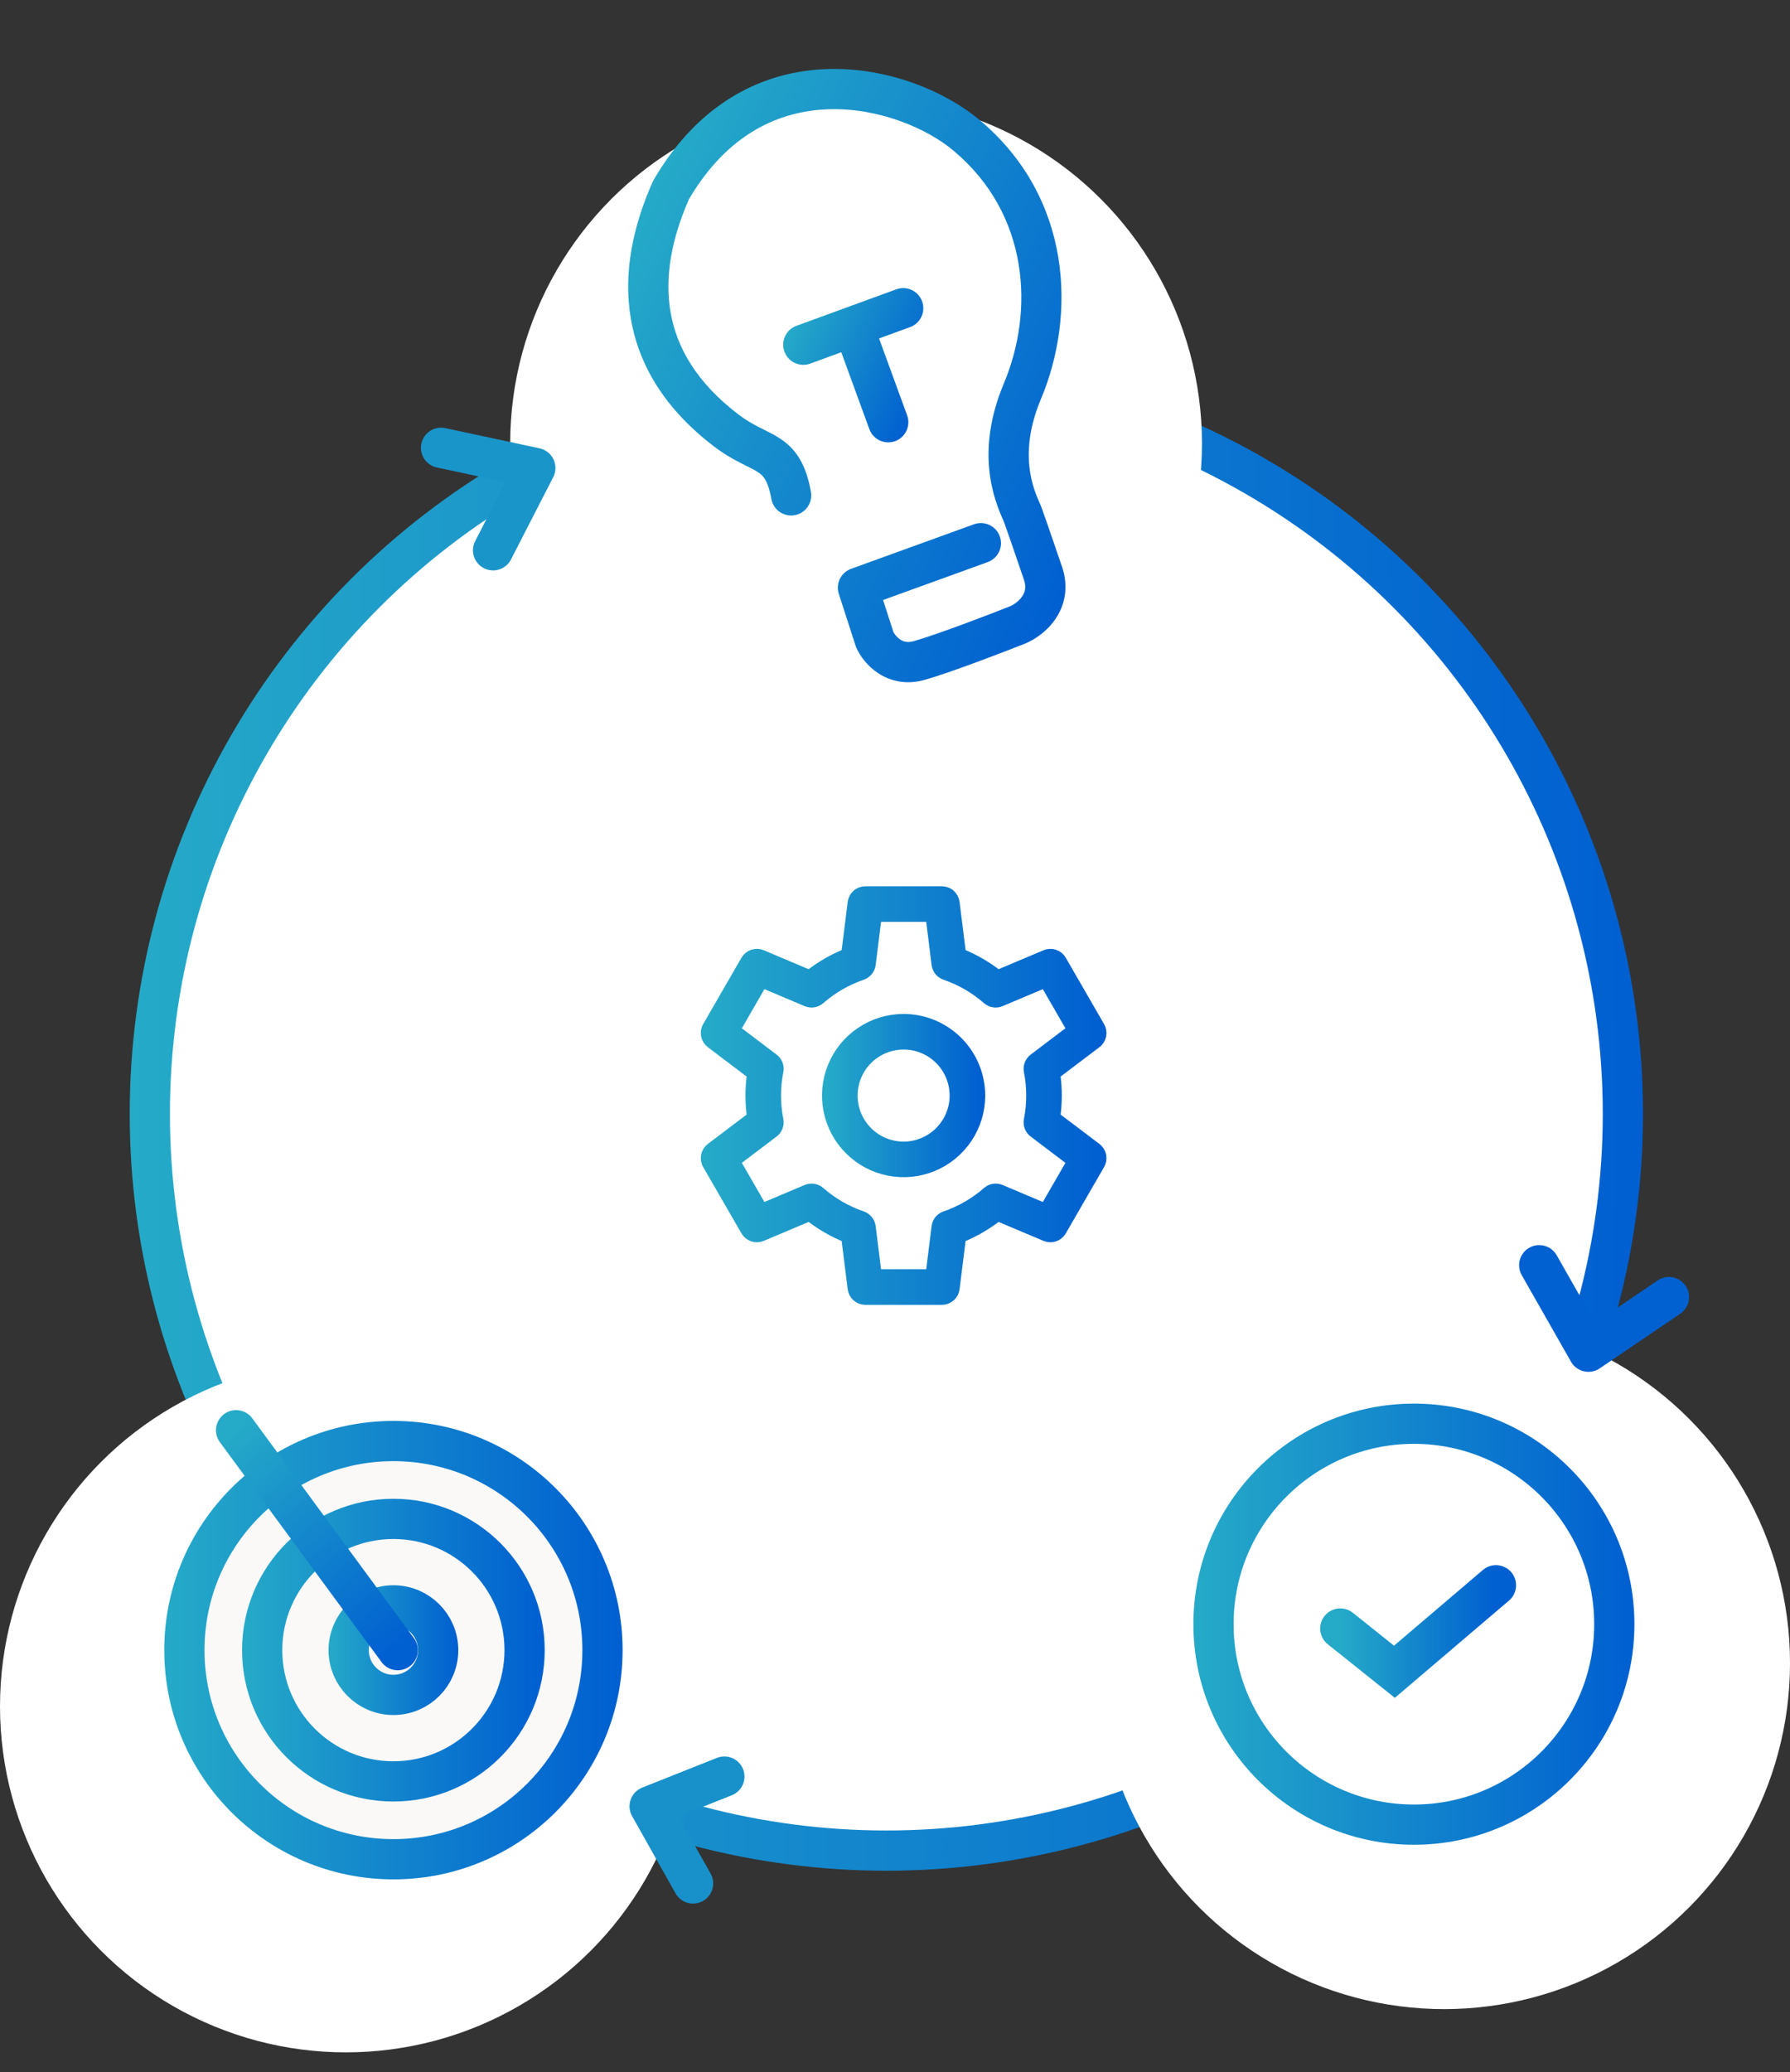 <svg width="89" height="103" viewBox="0 0 89 103" fill="none" xmlns="http://www.w3.org/2000/svg">
<rect x="0" y="0" width="89" height="103" fill="#333333" stroke="none"/>
<circle cx="44.07" cy="55.365" r="36.621" fill="white" stroke="url(#paint0_linear_933_14503)" stroke-width="2"/>
<circle cx="42.565" cy="22.044" r="17.198" fill="white"/>
<circle cx="71.803" cy="82.667" r="17.198" fill="white"/>
<circle cx="17.198" cy="84.817" r="17.198" fill="white"/>
<circle cx="70.3" cy="80.732" r="9.964" fill="white" stroke="url(#paint1_linear_933_14503)" stroke-width="2"/>
<path d="M66.641 80.947L69.332 83.097L74.38 78.797" stroke="url(#paint2_linear_933_14503)" stroke-width="2" stroke-linecap="round"/>
<path d="M44.928 50.649C44.175 50.649 43.439 50.873 42.813 51.291C42.187 51.709 41.699 52.304 41.411 52.999C41.123 53.695 41.047 54.461 41.194 55.199C41.341 55.938 41.704 56.616 42.236 57.148C42.769 57.681 43.447 58.044 44.185 58.19C44.924 58.337 45.69 58.262 46.385 57.974C47.081 57.686 47.675 57.198 48.094 56.572C48.512 55.945 48.736 55.209 48.736 54.456C48.734 53.447 48.333 52.479 47.619 51.766C46.905 51.052 45.938 50.65 44.928 50.649ZM44.928 56.995C44.426 56.995 43.936 56.846 43.518 56.567C43.101 56.288 42.776 55.891 42.583 55.428C42.391 54.964 42.341 54.453 42.439 53.961C42.537 53.469 42.779 53.017 43.134 52.662C43.489 52.307 43.941 52.065 44.433 51.967C44.925 51.869 45.436 51.919 45.9 52.111C46.363 52.303 46.76 52.629 47.039 53.046C47.318 53.464 47.466 53.954 47.466 54.456C47.466 55.129 47.198 55.774 46.722 56.25C46.246 56.726 45.601 56.994 44.928 56.995Z" fill="url(#paint3_linear_933_14503)" stroke="url(#paint4_linear_933_14503)" stroke-width="0.5"/>
<path d="M54.679 51.029L52.776 47.732C52.699 47.598 52.575 47.496 52.428 47.447C52.282 47.398 52.122 47.404 51.98 47.464L49.615 48.462C49.056 48.024 48.438 47.667 47.78 47.401L47.462 44.86C47.443 44.706 47.368 44.565 47.253 44.463C47.137 44.36 46.987 44.304 46.833 44.304H43.025C42.871 44.304 42.721 44.36 42.605 44.463C42.49 44.565 42.415 44.706 42.396 44.86L42.078 47.401C41.42 47.667 40.802 48.024 40.243 48.462L37.879 47.464C37.736 47.404 37.577 47.398 37.43 47.447C37.283 47.496 37.16 47.598 37.082 47.732L35.179 51.029C35.101 51.163 35.076 51.32 35.106 51.472C35.137 51.623 35.222 51.759 35.345 51.852L37.39 53.4C37.289 54.101 37.289 54.812 37.39 55.513L35.345 57.061C35.222 57.154 35.137 57.289 35.106 57.441C35.076 57.593 35.101 57.75 35.179 57.884L37.082 61.181C37.16 61.315 37.283 61.416 37.43 61.466C37.577 61.515 37.736 61.509 37.879 61.449L40.243 60.451C40.802 60.889 41.42 61.246 42.078 61.512L42.396 64.053C42.415 64.207 42.49 64.348 42.605 64.45C42.721 64.552 42.871 64.609 43.025 64.609H46.833C46.987 64.609 47.137 64.552 47.253 64.45C47.368 64.348 47.443 64.207 47.462 64.053L47.78 61.511C48.438 61.246 49.056 60.889 49.615 60.451L51.98 61.449C52.122 61.509 52.282 61.515 52.428 61.466C52.575 61.416 52.699 61.315 52.776 61.181L54.679 57.884C54.757 57.75 54.782 57.593 54.752 57.441C54.721 57.289 54.636 57.154 54.513 57.061L52.468 55.513C52.569 54.812 52.569 54.101 52.468 53.4L54.513 51.852C54.636 51.759 54.721 51.623 54.752 51.472C54.782 51.32 54.757 51.163 54.679 51.029ZM51.396 52.62C51.301 52.691 51.229 52.788 51.186 52.898C51.144 53.009 51.133 53.129 51.156 53.246C51.314 54.045 51.314 54.868 51.156 55.667C51.133 55.784 51.144 55.904 51.186 56.014C51.229 56.125 51.301 56.222 51.396 56.293L53.3 57.735L51.957 60.062L49.754 59.132C49.644 59.086 49.524 59.071 49.407 59.09C49.289 59.109 49.18 59.16 49.09 59.238C48.476 59.775 47.763 60.187 46.992 60.452C46.879 60.49 46.78 60.56 46.705 60.652C46.631 60.744 46.583 60.855 46.568 60.973L46.273 63.34H43.586L43.29 60.973C43.275 60.855 43.227 60.744 43.153 60.652C43.078 60.56 42.979 60.49 42.867 60.452C42.095 60.187 41.382 59.775 40.768 59.238C40.678 59.16 40.569 59.109 40.451 59.09C40.334 59.072 40.214 59.086 40.104 59.132L37.901 60.062L36.558 57.735L38.462 56.293C38.557 56.222 38.629 56.125 38.672 56.014C38.714 55.904 38.725 55.784 38.702 55.667C38.544 54.868 38.544 54.045 38.702 53.246C38.725 53.129 38.714 53.009 38.672 52.898C38.629 52.788 38.557 52.691 38.462 52.62L36.558 51.178L37.901 48.851L40.104 49.781C40.214 49.827 40.334 49.841 40.451 49.823C40.569 49.804 40.678 49.752 40.768 49.675C41.382 49.138 42.095 48.726 42.867 48.461C42.979 48.422 43.078 48.353 43.153 48.261C43.227 48.169 43.275 48.058 43.29 47.94L43.586 45.573H46.273L46.568 47.94C46.583 48.058 46.631 48.169 46.705 48.261C46.78 48.353 46.879 48.423 46.992 48.461C47.763 48.726 48.476 49.138 49.09 49.675C49.18 49.753 49.289 49.804 49.407 49.823C49.524 49.842 49.644 49.827 49.754 49.781L51.957 48.851L53.3 51.178L51.396 52.62Z" fill="url(#paint5_linear_933_14503)" stroke="url(#paint6_linear_933_14503)" stroke-width="0.5"/>
<path d="M76.531 62.889L78.978 67.188L82.981 64.473" stroke="#0161D0" stroke-width="2" stroke-linecap="round" stroke-linejoin="round"/>
<path d="M36.016 88.306L32.3 89.784L34.46 93.619" stroke="#1891CB" stroke-width="2" stroke-linecap="round" stroke-linejoin="round"/>
<path d="M24.516 27.353L26.617 23.262L21.929 22.258" stroke="#1A95CA" stroke-width="2" stroke-linecap="round" stroke-linejoin="round"/>
<circle cx="19.562" cy="82.022" r="10.394" fill="#FAF9F7" stroke="url(#paint7_linear_933_14503)" stroke-width="2"/>
<circle cx="19.559" cy="82.022" r="6.524" fill="#FAF9F7" stroke="url(#paint8_linear_933_14503)" stroke-width="2"/>
<circle cx="19.561" cy="82.022" r="2.225" fill="#FAF9F7" stroke="url(#paint9_linear_933_14503)" stroke-width="2"/>
<path d="M11.738 71.092L19.776 82.022" stroke="url(#paint10_linear_933_14503)" stroke-width="2" stroke-linecap="round"/>
<path fill-rule="evenodd" clip-rule="evenodd" d="M48.685 5.948C47.023 4.56 44.172 3.335 41.138 3.432C38.031 3.53 34.786 5.015 32.499 8.944C32.481 8.975 32.464 9.008 32.45 9.041C31.479 11.228 30.972 13.562 31.369 15.857C31.77 18.179 33.075 20.343 35.505 22.194C36 22.571 36.447 22.819 36.824 23.013C36.945 23.075 37.05 23.127 37.142 23.173L37.142 23.173C37.362 23.283 37.515 23.359 37.665 23.456C37.835 23.565 37.944 23.669 38.037 23.824C38.141 23.995 38.258 24.282 38.352 24.802C38.451 25.346 38.972 25.706 39.515 25.607C40.058 25.508 40.419 24.988 40.32 24.444C40.2 23.782 40.021 23.238 39.748 22.788C39.466 22.321 39.117 22.012 38.75 21.775C38.499 21.613 38.204 21.467 37.949 21.34L37.949 21.34L37.949 21.34C37.874 21.302 37.802 21.267 37.736 21.233C37.415 21.068 37.082 20.881 36.718 20.603C34.633 19.015 33.644 17.275 33.34 15.517C33.034 13.748 33.402 11.843 34.255 9.903C36.184 6.621 38.778 5.507 41.201 5.431C43.708 5.351 46.088 6.385 47.402 7.483C51.201 10.657 51.414 15.481 49.917 19.047C48.487 22.454 49.401 24.799 49.909 25.918C50.032 26.255 50.255 26.899 50.46 27.498C50.526 27.691 50.591 27.88 50.65 28.052L50.65 28.053C50.775 28.418 50.872 28.705 50.896 28.77C51.046 29.177 50.962 29.436 50.83 29.634C50.669 29.875 50.407 30.055 50.23 30.132C49.108 30.577 46.638 31.522 45.444 31.867C45.12 31.96 44.916 31.89 44.765 31.792C44.599 31.684 44.479 31.524 44.423 31.419L43.907 29.824L49.111 27.939C49.63 27.751 49.898 27.178 49.71 26.659C49.522 26.139 48.949 25.871 48.429 26.059L42.318 28.273C41.811 28.456 41.541 29.008 41.707 29.521L42.541 32.099C42.552 32.133 42.565 32.166 42.579 32.199C42.756 32.594 43.116 33.106 43.676 33.47C44.271 33.856 45.071 34.056 45.999 33.788C47.306 33.411 49.88 32.422 50.98 31.986L51 31.977C51.455 31.785 52.069 31.382 52.494 30.743C52.951 30.058 53.162 29.134 52.773 28.078C52.773 28.078 52.773 28.078 52.773 28.078L52.77 28.069L52.76 28.043L52.73 27.955C52.705 27.884 52.673 27.789 52.634 27.676L52.556 27.445C52.494 27.265 52.424 27.061 52.352 26.85C52.142 26.237 51.903 25.544 51.773 25.192C51.763 25.163 51.751 25.135 51.738 25.108C51.348 24.253 50.627 22.524 51.761 19.821C53.497 15.686 53.339 9.836 48.685 5.948Z" fill="url(#paint11_linear_933_14503)"/>
<path fill-rule="evenodd" clip-rule="evenodd" d="M45.251 16.259C45.769 16.07 46.036 15.495 45.847 14.977C45.657 14.458 45.083 14.191 44.564 14.381L39.597 16.195C39.078 16.385 38.811 16.959 39.001 17.477C39.19 17.996 39.764 18.263 40.283 18.074L41.829 17.509L43.225 21.331C43.414 21.849 43.989 22.116 44.507 21.927C45.026 21.737 45.293 21.163 45.103 20.644L43.707 16.823L45.251 16.259Z" fill="url(#paint12_linear_933_14503)"/>
<defs>
<linearGradient id="paint0_linear_933_14503" x1="6.449" y1="55.365" x2="81.691" y2="55.365" gradientUnits="userSpaceOnUse">
<stop stop-color="#25AAC8"/>
<stop offset="1" stop-color="#005FD1"/>
</linearGradient>
<linearGradient id="paint1_linear_933_14503" x1="59.336" y1="80.732" x2="81.263" y2="80.732" gradientUnits="userSpaceOnUse">
<stop stop-color="#25AAC8"/>
<stop offset="1" stop-color="#005FD1"/>
</linearGradient>
<linearGradient id="paint2_linear_933_14503" x1="66.641" y1="80.947" x2="74.38" y2="80.947" gradientUnits="userSpaceOnUse">
<stop stop-color="#25AAC8"/>
<stop offset="1" stop-color="#005FD1"/>
</linearGradient>
<linearGradient id="paint3_linear_933_14503" x1="41.121" y1="54.456" x2="48.736" y2="54.456" gradientUnits="userSpaceOnUse">
<stop stop-color="#25AAC8"/>
<stop offset="1" stop-color="#005FD1"/>
</linearGradient>
<linearGradient id="paint4_linear_933_14503" x1="41.121" y1="54.456" x2="48.736" y2="54.456" gradientUnits="userSpaceOnUse">
<stop stop-color="#25AAC8"/>
<stop offset="1" stop-color="#005FD1"/>
</linearGradient>
<linearGradient id="paint5_linear_933_14503" x1="35.094" y1="54.456" x2="54.764" y2="54.456" gradientUnits="userSpaceOnUse">
<stop stop-color="#25AAC8"/>
<stop offset="1" stop-color="#005FD1"/>
</linearGradient>
<linearGradient id="paint6_linear_933_14503" x1="35.094" y1="54.456" x2="54.764" y2="54.456" gradientUnits="userSpaceOnUse">
<stop stop-color="#25AAC8"/>
<stop offset="1" stop-color="#005FD1"/>
</linearGradient>
<linearGradient id="paint7_linear_933_14503" x1="8.168" y1="82.022" x2="30.955" y2="82.022" gradientUnits="userSpaceOnUse">
<stop stop-color="#25AAC8"/>
<stop offset="1" stop-color="#005FD1"/>
</linearGradient>
<linearGradient id="paint8_linear_933_14503" x1="12.035" y1="82.022" x2="27.084" y2="82.022" gradientUnits="userSpaceOnUse">
<stop stop-color="#25AAC8"/>
<stop offset="1" stop-color="#005FD1"/>
</linearGradient>
<linearGradient id="paint9_linear_933_14503" x1="16.336" y1="82.022" x2="22.785" y2="82.022" gradientUnits="userSpaceOnUse">
<stop stop-color="#25AAC8"/>
<stop offset="1" stop-color="#005FD1"/>
</linearGradient>
<linearGradient id="paint10_linear_933_14503" x1="11.423" y1="71.355" x2="20.092" y2="81.759" gradientUnits="userSpaceOnUse">
<stop stop-color="#25AAC8"/>
<stop offset="1" stop-color="#005FD1"/>
</linearGradient>
<linearGradient id="paint11_linear_933_14503" x1="30.873" y1="12.431" x2="55.684" y2="23.965" gradientUnits="userSpaceOnUse">
<stop stop-color="#25AAC8"/>
<stop offset="1" stop-color="#005FD1"/>
</linearGradient>
<linearGradient id="paint12_linear_933_14503" x1="39.46" y1="15.794" x2="46.22" y2="18.937" gradientUnits="userSpaceOnUse">
<stop stop-color="#25AAC8"/>
<stop offset="1" stop-color="#005FD1"/>
</linearGradient>
</defs>
</svg>
